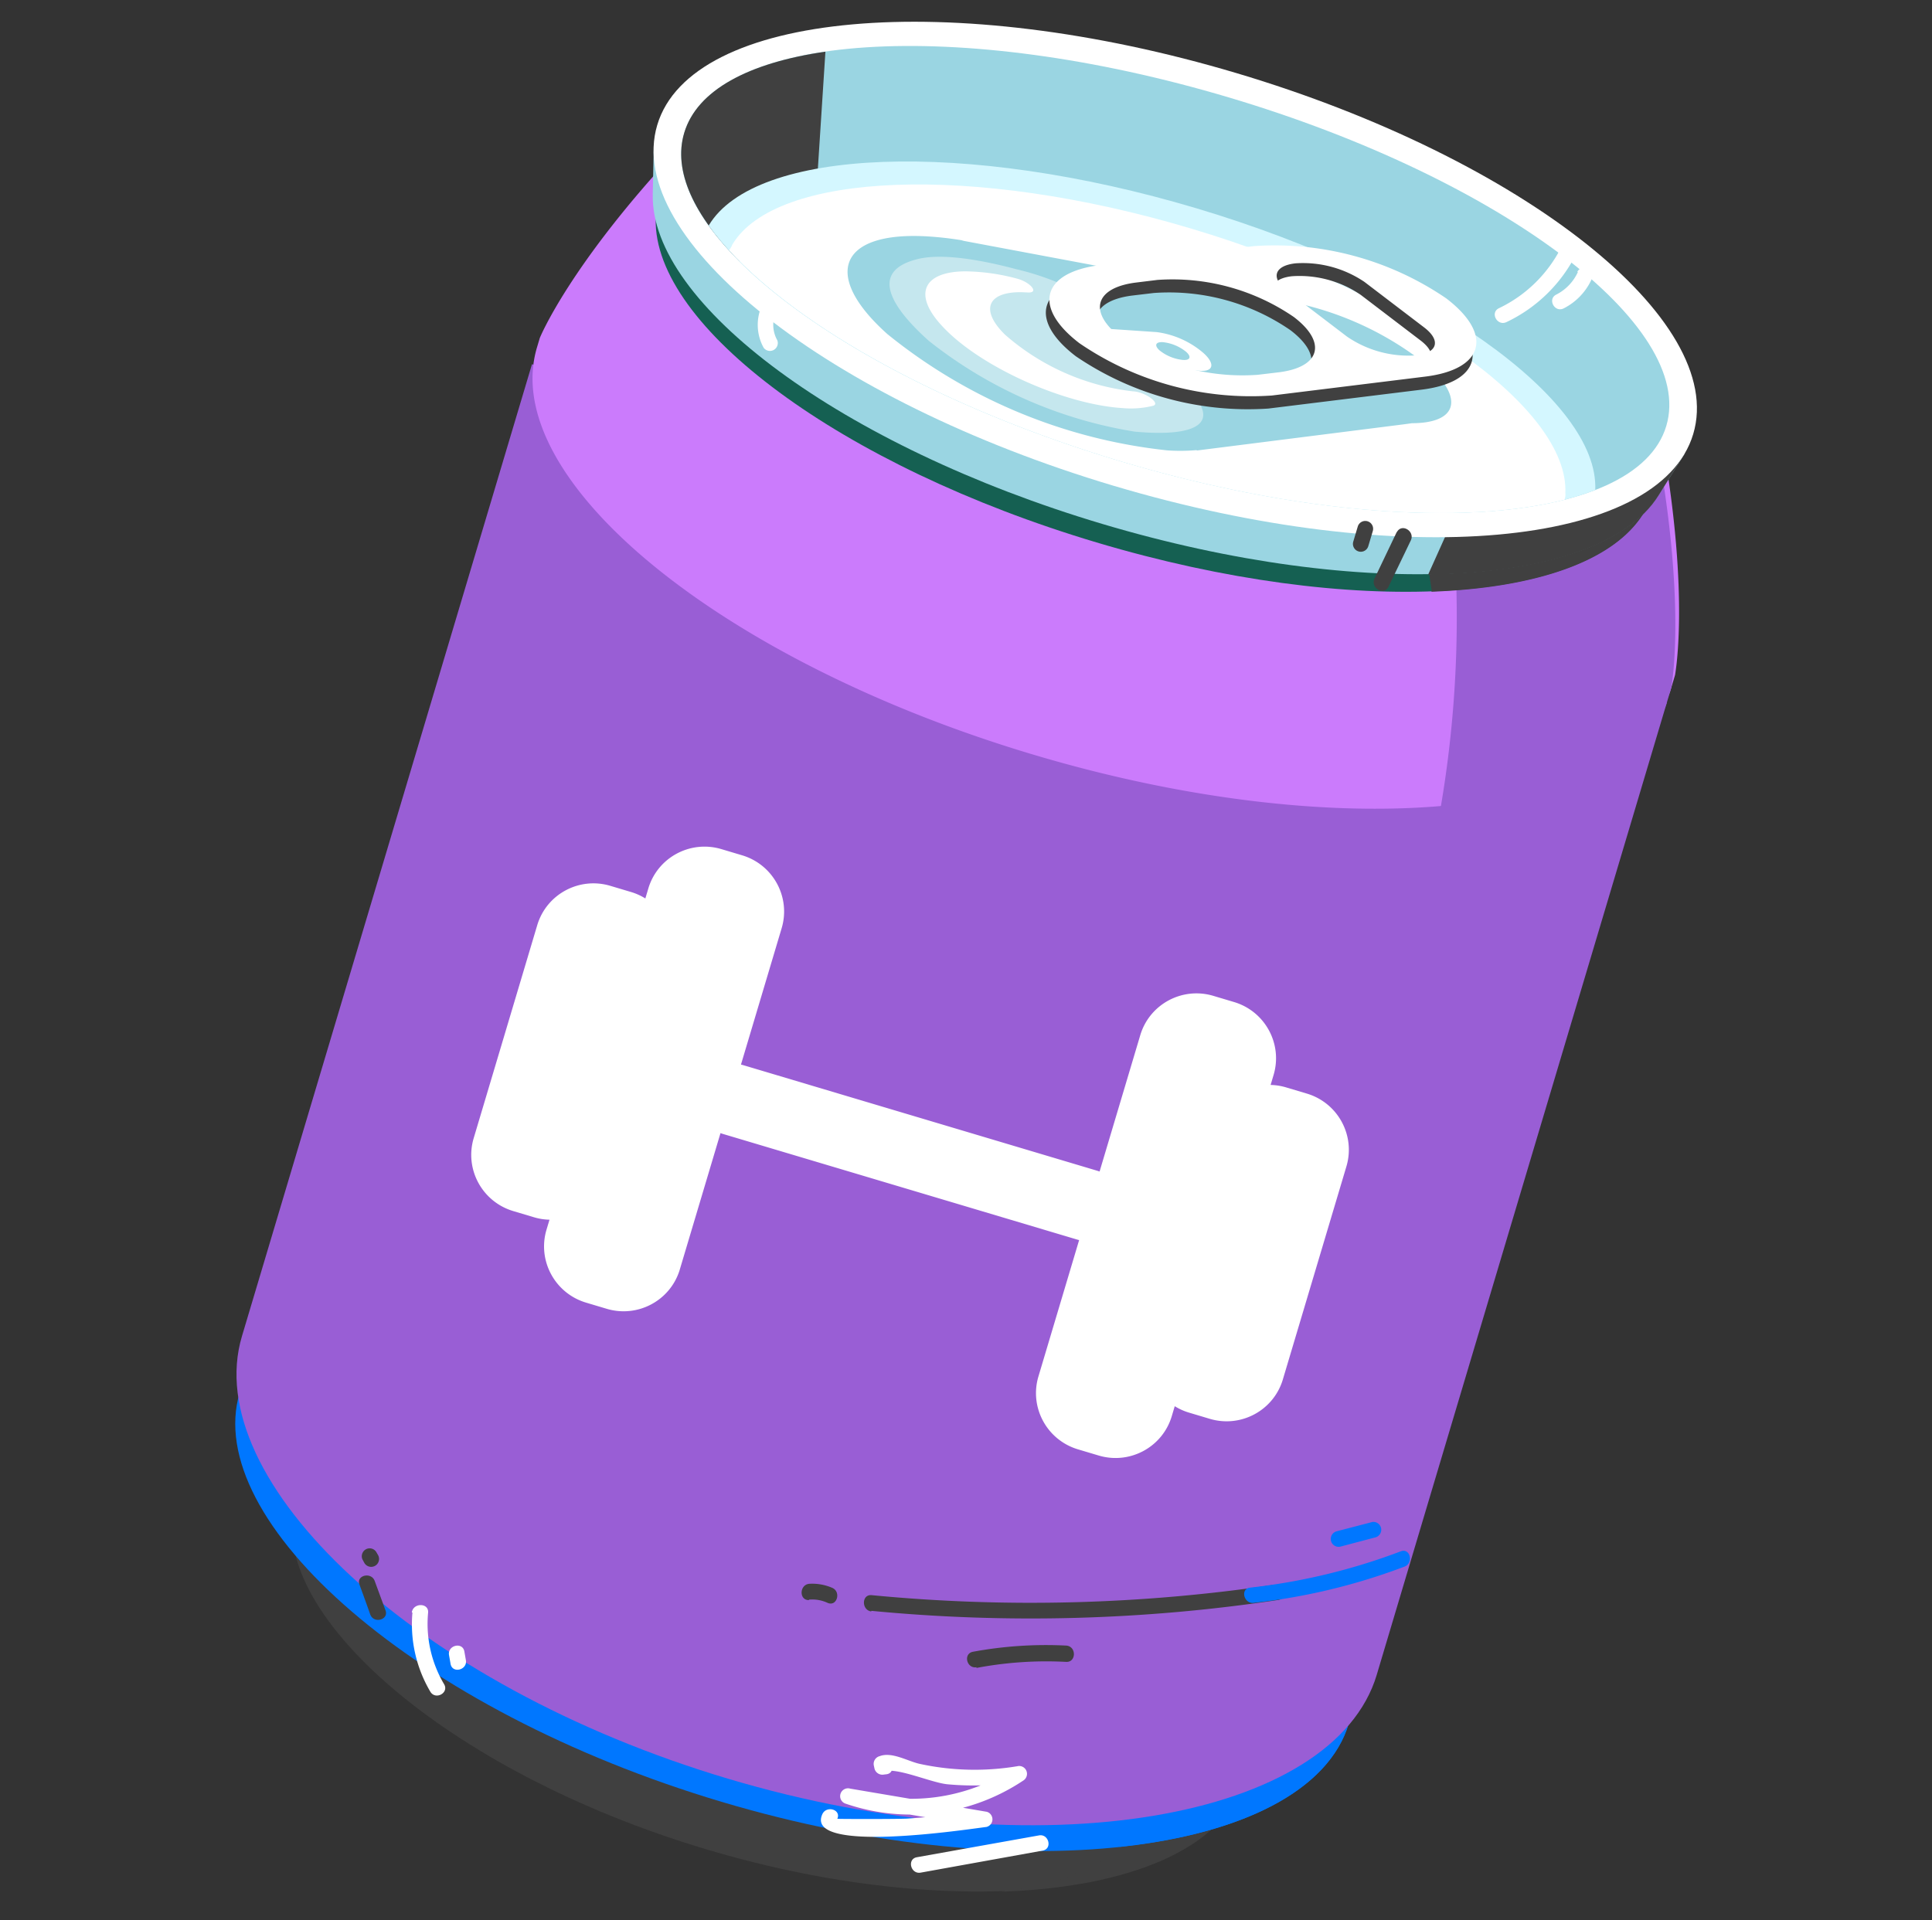 <svg width="168" height="167" fill="none" xmlns="http://www.w3.org/2000/svg"><rect width="100%" height="100%" fill="#333333" stroke="none"/><g clip-path="url('#clip0_8116_150')"><g clip-path="url('#clip1_8116_150')"><g clip-path="url('#clip2_8116_150')"><path d="M108.012 155.049c-2.844 9.535-23.815 12.591-46.553 5.808-22.737-6.783-38.606-20.83-35.761-30.365 2.844-9.535 23.582-11.761 46.306-4.982 22.724 6.78 38.857 19.991 36.008 29.539Z" fill="#404040"/><path d="M107.983 155.097c1.084-3.633-.601-7.821-4.364-11.971l-4.628 15.516-1.63 1.927s-2.282 2.876-9.692 3.836c-.201.019-.4.06-.593.123 11.11-.37 19.213-3.752 20.907-9.431Z" fill="#404040"/><path d="M117.288 149.889c-3.338 11.188-27.913 14.768-54.55 6.822-26.635-7.946-45.232-24.406-41.894-35.594 3.337-11.187 27.636-13.793 54.259-5.851 26.623 7.942 45.518 23.449 42.185 34.623Z" fill="#07F"/><path d="M117.28 149.915c1.682-5.64-2.281-12.364-10.087-18.72l-8.17 27.385-1.629 1.928-.035.118c10.576-1.115 18.176-4.861 19.921-10.711Z" fill="#07F"/><path d="m144.941 61.117-98.682-29.44-25.22 84.539C17.3 128.744 36.042 146.57 63.29 154.699c27.248 8.129 52.693 3.485 56.431-9.043l25.22-84.54Z" fill="#995ED5"/><path d="M145.634 58.837s1.354-6.737-1.098-20.58l-.196-5.886-14.677-3.764-2.964 6.114a115.196 115.196 0 0 0-50.707-15.127l.884-6.735-14.354-4.897-3.388 4.817C49.507 23.033 46.94 29.394 46.94 29.394l-.243.813C43.285 41.644 62.615 57.51 89.866 65.638c27.25 8.13 52.113 5.45 55.525-5.988l.243-.813Z" fill="#CB7BFC"/><path d="m145.064 60.746.243-.813s1.354-6.737-1.098-20.58l-.196-5.887-8.801-2.254-9.136 12.429.223 1.495a98.009 98.009 0 0 1-1.172 25.945l-.027.091c10.647-.922 18.196-4.498 19.964-10.426Z" fill="#995ED5"/><path d="M75.771 140.103a144.71 144.71 0 0 0 35.372-.945c.878-.124.547-1.451-.318-1.323a144.119 144.119 0 0 1-35.031.904c-.871-.089-.898 1.289-.038 1.416l.015-.052ZM70.35 139.128a3.177 3.177 0 0 1 1.624.285c.81.342 1.188-.974.391-1.312a4.38 4.38 0 0 0-1.99-.35c-.861.071-.91 1.428-.037 1.417l.011-.04ZM84.904 145.07a32.554 32.554 0 0 1 7.808-.527c.87.045.905-1.316.037-1.417a34.875 34.875 0 0 0-8.153.538c-.863.171-.532 1.498.327 1.341l-.02.065ZM31.26 137.822c.313.864.629 1.716.928 2.576.299.86 1.635.488 1.337-.329l-.943-2.567c-.298-.817-1.636-.488-1.321.32ZM32.88 135.263l-.16-.276a.68.68 0 0 0-1.221.142.686.686 0 0 0 .018.499l.156.289a.685.685 0 0 0 1.26-.131.688.688 0 0 0-.053-.523Z" fill="#404040"/><path d="M109.016 139.409a53.418 53.418 0 0 0 13.122-3.156c.803-.303.49-1.639-.33-1.327a53.665 53.665 0 0 1-13.109 3.16c-.87.097-.539 1.424.317 1.323ZM116.559 134.517l3.094-.819a.688.688 0 0 0 .437-.806.675.675 0 0 0-.278-.404.677.677 0 0 0-.477-.113l-3.09.806a.688.688 0 0 0-.203 1.252.68.68 0 0 0 .517.084Z" fill="#07F"/><path d="M35.864 140.252a11.52 11.52 0 0 0 1.553 6.877c.442.76 1.645.119 1.203-.641a10.3 10.3 0 0 1-1.395-6.215c.09-.873-1.285-.898-1.414-.036l.053.015ZM39.047 143.959l.132.753c.152.874 1.477.541 1.333-.316l-.131-.754c-.153-.873-1.49-.544-1.334.317ZM76.798 152.993l-.206.024.819.501-.064-.262-.489.826c1.09-.404 4.113.969 5.526 1.105 2.138.198 4.294.116 6.412-.243l-.493-1.262a16.269 16.269 0 0 1-14.367 1.885l-.391 1.311 11.879 2.016.04-1.331c-2.17.253-4.41.456-6.535.607-.642.051-6.125.044-6.117.018.355-.808-.957-1.186-1.308-.39-1.559 3.505 12.768 1.28 14.274 1.101a.683.683 0 0 0 .037-1.317l-11.879-2.015a.683.683 0 0 0-.391 1.311 17.54 17.54 0 0 0 7.937.798 17.591 17.591 0 0 0 7.476-2.798.69.69 0 0 0 .3-.846.679.679 0 0 0-.793-.415c-2.817.47-5.697.401-8.487-.204-1.044-.226-2.414-1.078-3.49-.67a.695.695 0 0 0-.501.821l.06.276a.71.71 0 0 0 .82.501l.206-.024c.87-.098.543-1.438-.314-1.336l.04.012ZM90.346 159.634l-10.625 1.9c-.86.158-.541 1.481.327 1.34l10.616-1.917c.872-.154.541-1.481-.318-1.323Z" fill="#fff"/><path d="M122.257 112.268c-1.421 5.403-7.125 2.147-8.123 1.655l-1.523-.648 2.394-8.026 2.871 1.245c5.079 1.515 5.407 2.973 4.381 5.774Z" fill="#995ED5"/></g><g clip-path="url('#clip3_8116_150')"><path d="M59.095 110.478c-.831 2.655-3.652 4.155-6.335 3.355l-1.796-.536c-2.705-.807-4.246-3.647-3.442-6.344l.26-.869a5.138 5.138 0 0 1-1.353-.214l-1.796-.536c-2.706-.807-4.247-3.647-3.442-6.343l5.526-18.525c.805-2.697 3.65-4.228 6.355-3.421l1.797.536c.45.134.868.325 1.248.562l.26-.87c.804-2.697 3.649-4.228 6.354-3.421l1.797.536c2.705.807 4.246 3.647 3.442 6.343l-3.538 11.86c.067.015.135.032.202.052l30.784 9.184c.067.02.133.042.198.066l3.538-11.859c.804-2.696 3.649-4.227 6.354-3.42l1.797.536c2.705.807 4.246 3.647 3.442 6.343l-.259.87c.447.01.901.08 1.352.214l1.796.536c2.706.807 4.247 3.647 3.442 6.343l-5.526 18.525c-.805 2.696-3.65 4.228-6.355 3.421l-1.797-.537a5.11 5.11 0 0 1-1.248-.561l-.26.87c-.804 2.696-3.649 4.227-6.354 3.42l-1.797-.536c-2.705-.807-4.246-3.647-3.442-6.343l3.538-11.858a3.722 3.722 0 0 1-.202-.054L62.85 98.62a3.2 3.2 0 0 1-.198-.067l-3.538 11.859a4.168 4.168 0 0 1-.02.066Z" fill="#fff"/></g><g clip-path="url('#clip4_8116_150')"><path d="m145.023 41.256-.634-2.174c.276-9.33-16.441-19.673-38.747-26.328C83.337 6.1 63.378 5.86 58.505 13.79l-1.41 1.236-.077 4.033c-.203 9.324 16.113 21.49 38.353 28.125 22.24 6.635 42.555 5.396 47.507-2.51l2.145-3.417Z" fill="#156052"/><path d="m145.022 41.256-.634-2.174a10.804 10.804 0 0 0-2.328-6.522l-3.969-1.499-13.82 18.816.224 1.495-.028.092c9.059-.326 15.831-2.633 18.415-6.761l2.14-3.447Z" fill="#404040"/><path d="m146.451 39.526-.652-2.209c.287-9.512-16.812-20.055-39.484-26.819-22.672-6.763-43.05-7.13-48.036 1.038l-1.43 1.259-.088 4.116c-.201 9.51 16.42 21.895 39.091 28.658 22.672 6.764 43.376 5.513 48.404-2.556l2.195-3.487Z" fill="#9AD5E2"/><path d="m144.24 43.065 2.21-3.54-.667-2.155c.12-3.792-2.531-7.754-7.194-11.559l-5.293 3.892-9.112 20.277c9.872-.14 17.316-2.505 20.056-6.915Z" fill="#404040"/><path d="M96.843 42.251c24.876 7.422 47.439 5.405 50.395-4.504 2.956-9.91-14.814-23.959-39.69-31.38-24.877-7.421-47.44-5.405-50.396 4.505-2.956 9.909 14.814 23.958 39.69 31.38Z" fill="#fff"/><path d="M97.475 40.126c23.584 7.036 44.814 5.657 47.42-3.078 2.606-8.736-14.399-21.521-37.982-28.557-23.583-7.035-44.814-5.657-47.42 3.079-2.606 8.736 14.4 21.52 37.982 28.556Z" fill="#9AD5E2"/><path d="M59.497 11.557c-.99 3.318.855 7.21 4.806 11.16l6.461-2.557 1.012-15.666c-6.67.966-11.168 3.338-12.279 7.063Z" fill="#404040"/><path d="M97.476 40.126c17.008 5.074 32.782 5.78 41.242 2.492.344-7.839-14.516-18.485-34.676-24.5-20.16-6.014-38.411-5.246-42.418 1.5 5.275 7.387 18.858 15.439 35.852 20.508Z" fill="#D4F7FF"/><path d="M97.502 40.135c15.346 4.578 29.678 5.582 38.542 3.328.055-.184.106-.354.073-.578.329-7.358-13.626-17.363-32.57-23.014-18.943-5.651-36.098-4.928-39.868 1.404-.054.183-.184.33-.274.489 6.177 6.756 18.725 13.785 34.097 18.37Z" fill="#fff"/><path d="M124.195 31.844a27.472 27.472 0 0 0-13.419-5.832l-26.983-5.064-.183-.055a29.532 29.532 0 0 0-2.922-.33c-7.696-.467-9.276 3.347-3.53 8.489a46.485 46.485 0 0 0 24.349 10.12c.838.056 1.678.05 2.514-.02l.092.026 18.018-2.28.654-.09c3.906-.006 4.566-2.123 1.41-4.964Z" fill="#9AD5E2"/><path d="m98.94 29.922 3.834 3.43c3.835 3.429 1.364 4.691-4.1 4.19A38.709 38.709 0 0 1 80.76 29.64c-3.956-3.55-4.733-6.197-.926-7.117 2.226-.536 5.795.157 8.552.894a23.03 23.03 0 0 1 5.574 2.091l.183.055-.112 3.194 4.91 1.165Z" fill="#C5E7EE"/><path d="m104.343 32.249-6.2-.422a7.914 7.914 0 0 1-4.048-1.807c-1.032-.936-.917-1.702.293-1.555l6.2.42a7.792 7.792 0 0 1 4.048 1.808c1.035.923.906 1.642-.293 1.556Z" fill="#fff"/><path d="M103.15 30.607c.472.426.348.746-.293.698a3.855 3.855 0 0 1-2.031-.834c-.471-.427-.347-.747.298-.711.743.08 1.447.374 2.026.847Z" fill="#9AD5E2"/><path d="m108.72 22.542-13.312 1.642c-5.126.613-5.965 3.662-1.858 6.801a26.6 26.6 0 0 0 16.736 4.55l13.312-1.642c5.131-.626 5.952-3.666 1.845-6.805a26.421 26.421 0 0 0-16.723-4.546Zm2.169 10.973-1.847.22c-4.205.3-8.386-.836-11.86-3.223-2.916-2.213-2.33-4.366 1.306-4.81l1.847-.22c4.205-.3 8.386.837 11.86 3.224 2.907 2.196 2.318 4.362-1.306 4.81Zm12.645-3.897c1.474 1.125 1.175 2.222-.724 2.427a9.439 9.439 0 0 1-5.982-1.628l-5.2-3.965c-1.46-1.122-1.162-2.218.724-2.427a9.441 9.441 0 0 1 5.983 1.628l5.199 3.965Z" fill="#404040"/><path d="m109.031 21.406-13.312 1.642c-5.13.626-5.965 3.662-1.858 6.802a26.422 26.422 0 0 0 16.736 4.55l13.311-1.642c5.144-.623 5.965-3.663 1.859-6.802a26.425 26.425 0 0 0-16.736-4.55Zm2.168 10.974-1.846.22a18.646 18.646 0 0 1-11.86-3.224c-2.904-2.209-2.318-4.362 1.319-4.805l1.833-.225c4.205-.296 8.385.84 11.861 3.224 2.902 2.21 2.317 4.363-1.307 4.81Zm12.646-3.898c1.473 1.126 1.175 2.222-.724 2.427a9.442 9.442 0 0 1-5.983-1.628l-5.199-3.965c-1.461-1.121-1.166-2.204.72-2.413a9.532 9.532 0 0 1 5.986 1.614l5.2 3.965ZM66.311 26.444a4.116 4.116 0 0 0 .092 3.799.681.681 0 0 0 1.188-.167.686.686 0 0 0 .002-.478 2.737 2.737 0 0 1-.131-2.425c.364-.79-.786-1.52-1.203-.744l.052.015ZM135.783 21.46a11.737 11.737 0 0 1-5.441 5.347c-.8.39-.145 1.585.651 1.209a13.024 13.024 0 0 0 6.01-5.82c.39-.784-.76-1.512-1.206-.731l-.014-.004ZM137.208 23.657a4.109 4.109 0 0 1-1.883 1.966c-.787.394-.136 1.602.655 1.195a5.314 5.314 0 0 0 2.378-2.432c.378-.787-.773-1.516-1.202-.745l.052.016Z" fill="#fff"/><path d="m121.459 46.267-1.935 4.05c-.377.788.773 1.517 1.203.745.645-1.35 1.307-2.71 1.952-4.06.377-.787-.773-1.516-1.207-.73l-.013-.005ZM118.066 45.798l-.391 1.311a.685.685 0 0 0 .458.851.681.681 0 0 0 .85-.46l.391-1.312a.684.684 0 0 0-.458-.85.682.682 0 0 0-.85.46Z" fill="#404040"/><path d="M98.495 34.035a20.378 20.378 0 0 1-11.1-4.926c-2.208-2.163-1.513-3.748 1.465-3.694l.498.022c1.043.073.276-.889-.936-1.207a18.012 18.012 0 0 0-4.5-.63c-3.666.027-4.53 2.018-2.04 4.711 3.22 3.541 10.576 6.846 15.686 7.179a8.033 8.033 0 0 0 2.696-.196c.695-.197-.665-1.196-1.712-1.256l-.057-.002Z" fill="#fff"/></g></g></g><defs><clipPath id="clip0_8116_150"><path fill="#fff" d="M0 0h168v167.006H0z"/></clipPath><clipPath id="clip1_8116_150"><path fill="#fff" transform="rotate(16.611 57.716 195.161)" d="M0 0h102.98v161.271H0z"/></clipPath><clipPath id="clip2_8116_150"><path fill="#fff" transform="rotate(16.611 8.393 187.962)" d="M0 0h102.992v146.817H0z"/></clipPath><clipPath id="clip3_8116_150"><path fill="#fff" transform="rotate(16.611 -127.13 191.263)" d="M0 0h89v89H0z"/></clipPath><clipPath id="clip4_8116_150"><path fill="#fff" transform="rotate(16.611 55.47 210.545)" d="M0 0h94.009v42.593H0z"/></clipPath></defs></svg>